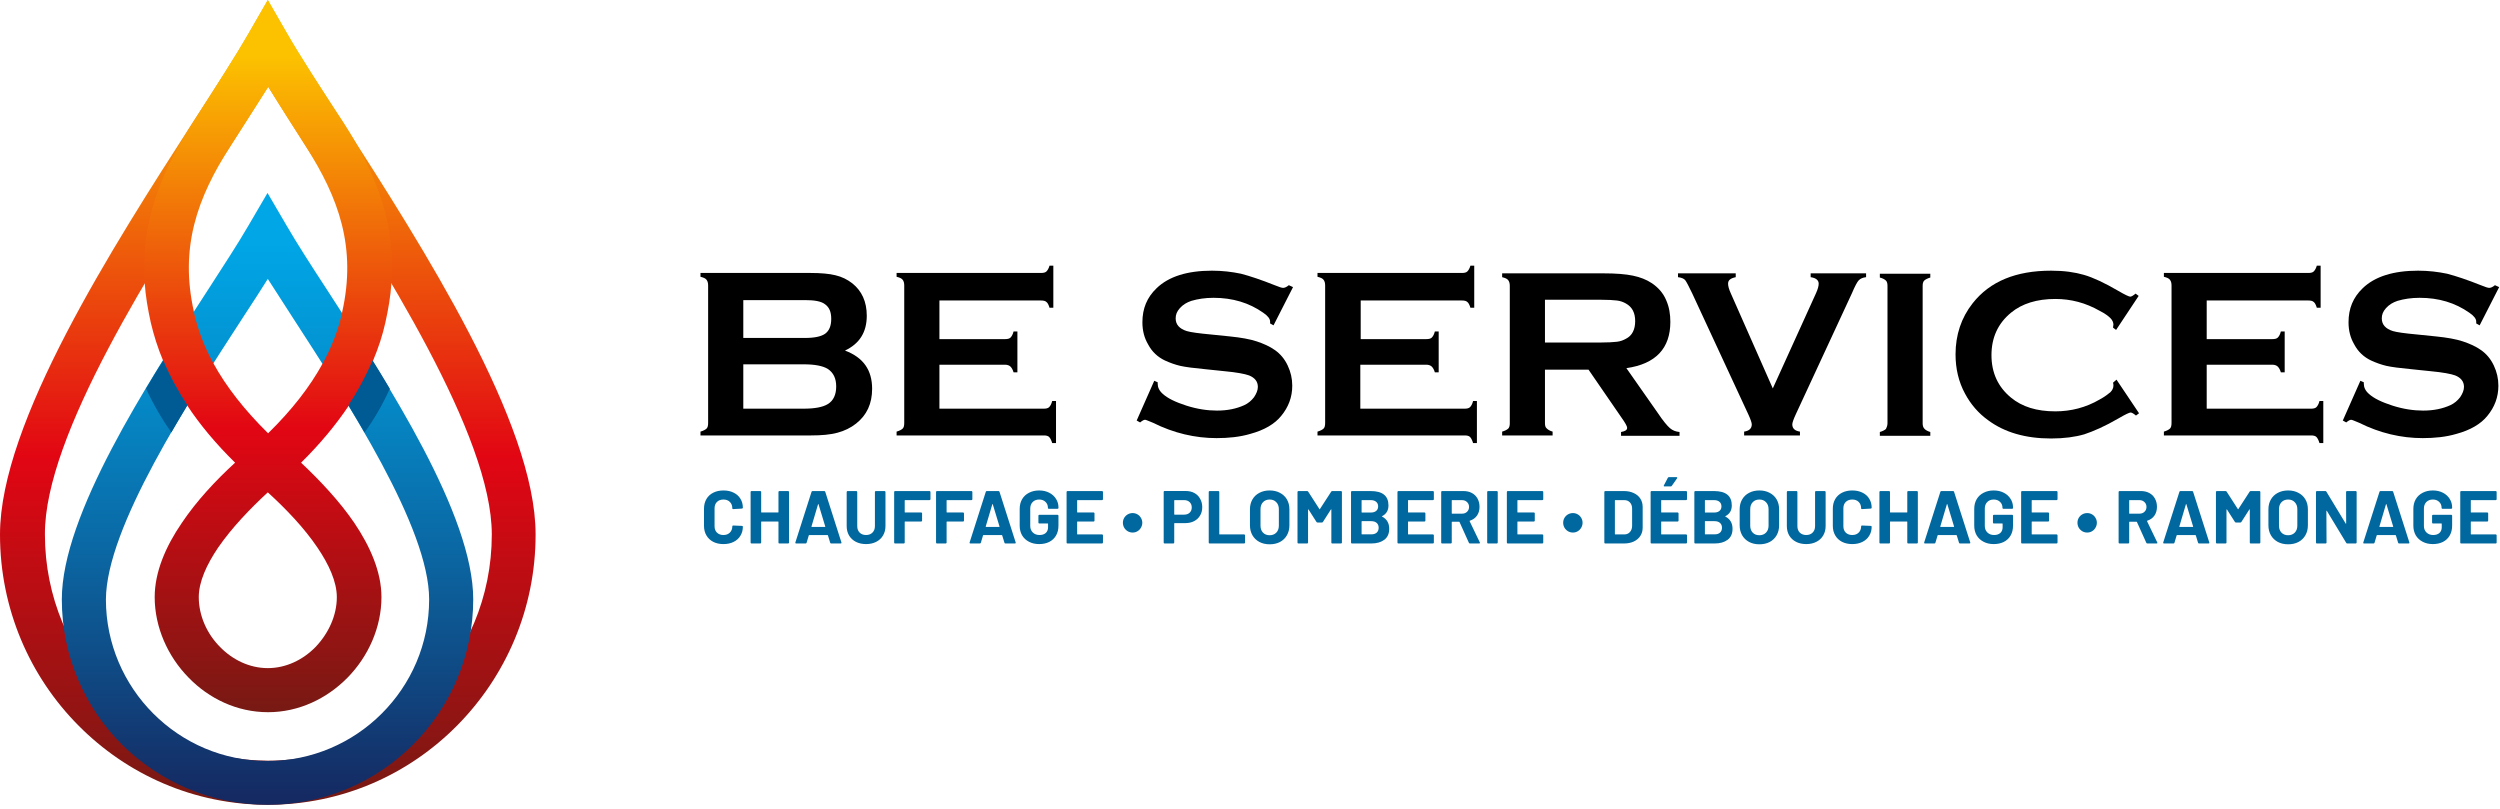 <?xml version="1.0" encoding="UTF-8"?> <svg xmlns="http://www.w3.org/2000/svg" width="207" height="67" viewBox="0 0 207 67" fill="none"><path d="M69.965 29.027C71.484 29.597 72.212 30.641 72.212 32.192C72.212 33.427 71.769 34.376 70.883 35.073C70.44 35.421 69.933 35.674 69.332 35.833C68.731 35.991 68.034 36.054 67.148 36.054H58V35.737C58.222 35.674 58.411 35.579 58.507 35.484C58.601 35.389 58.633 35.231 58.633 35.01V23.646C58.633 23.456 58.601 23.298 58.507 23.171C58.411 23.044 58.253 22.981 58 22.918V22.601H67.085C67.971 22.601 68.667 22.665 69.174 22.791C69.712 22.918 70.155 23.139 70.566 23.456C71.358 24.089 71.769 24.975 71.769 26.146C71.769 27.508 71.168 28.457 69.965 29.027ZM61.545 27.982H66.673C67.464 27.982 68.002 27.856 68.319 27.634C68.667 27.381 68.826 26.97 68.826 26.4C68.826 25.83 68.667 25.45 68.319 25.197C68.002 24.944 67.433 24.849 66.673 24.849H61.545V27.982ZM61.545 33.838H66.546C67.464 33.838 68.129 33.712 68.541 33.459C69.015 33.174 69.237 32.667 69.237 32.002C69.237 31.338 69.015 30.863 68.541 30.546C68.129 30.293 67.464 30.166 66.546 30.166H61.545V33.838Z" fill="black"></path><path d="M77.784 30.167V33.838H86.425C86.615 33.838 86.773 33.807 86.868 33.712C86.963 33.617 87.058 33.459 87.121 33.205H87.438V36.687H87.121C87.058 36.466 86.963 36.276 86.868 36.181C86.773 36.086 86.615 36.054 86.425 36.054H74.238V35.738C74.46 35.674 74.65 35.579 74.745 35.484C74.84 35.389 74.871 35.231 74.871 35.01V23.646C74.871 23.456 74.84 23.298 74.745 23.171C74.65 23.045 74.492 22.981 74.238 22.918V22.601H86.203C86.393 22.601 86.552 22.57 86.647 22.475C86.742 22.38 86.837 22.222 86.9 22H87.216V25.482H86.9C86.837 25.26 86.742 25.07 86.647 25.007C86.552 24.912 86.393 24.881 86.203 24.881H77.784V28.078H83.228C83.418 28.078 83.576 28.046 83.671 27.951C83.766 27.856 83.861 27.698 83.924 27.444H84.241V30.831H83.924C83.861 30.61 83.766 30.451 83.671 30.357C83.576 30.262 83.418 30.198 83.228 30.198H77.784V30.167Z" fill="black"></path><path d="M107.063 23.773L105.448 26.938L105.164 26.78C105.164 26.716 105.164 26.653 105.164 26.622C105.164 26.4 104.974 26.147 104.594 25.893C103.423 25.07 102.061 24.659 100.479 24.659C99.782 24.659 99.181 24.754 98.643 24.912C98.263 25.039 97.947 25.229 97.693 25.514C97.44 25.799 97.345 26.052 97.345 26.368C97.345 26.875 97.662 27.223 98.263 27.413C98.58 27.508 99.244 27.603 100.289 27.698L101.84 27.856C102.758 27.951 103.486 28.078 104.056 28.267C104.625 28.457 105.132 28.679 105.575 28.995C106.018 29.312 106.366 29.724 106.62 30.262C106.873 30.8 106.999 31.338 106.999 31.939C106.999 32.889 106.683 33.712 106.081 34.44C105.543 35.105 104.689 35.611 103.518 35.928C102.663 36.181 101.713 36.276 100.732 36.276C98.959 36.276 97.187 35.864 95.478 35.01C95.098 34.851 94.876 34.757 94.813 34.757C94.718 34.757 94.591 34.82 94.401 34.978L94.117 34.82L95.573 31.528L95.857 31.654C95.857 31.718 95.857 31.749 95.857 31.781C95.857 32.066 95.984 32.351 96.269 32.604C96.68 32.984 97.345 33.3 98.231 33.585C99.118 33.87 99.972 33.997 100.764 33.997C101.65 33.997 102.378 33.839 103.011 33.554C103.359 33.395 103.613 33.174 103.834 32.889C104.024 32.604 104.151 32.319 104.151 32.034C104.151 31.591 103.897 31.275 103.423 31.085C103.074 30.958 102.41 30.831 101.397 30.736L99.877 30.578C98.865 30.483 98.136 30.388 97.725 30.293C97.314 30.198 96.87 30.04 96.459 29.85C95.857 29.565 95.383 29.122 95.066 28.521C94.749 27.983 94.591 27.381 94.591 26.685C94.591 25.545 94.971 24.627 95.762 23.868C96.775 22.886 98.326 22.412 100.352 22.412C101.207 22.412 101.998 22.507 102.758 22.665C103.486 22.855 104.435 23.171 105.543 23.614C105.923 23.773 106.145 23.836 106.24 23.836C106.366 23.836 106.525 23.773 106.715 23.614L107.063 23.773Z" fill="black"></path><path d="M112.634 30.167V33.838H121.275C121.465 33.838 121.623 33.807 121.718 33.712C121.813 33.617 121.908 33.459 121.972 33.205H122.288V36.687H121.972C121.908 36.466 121.813 36.276 121.718 36.181C121.623 36.086 121.465 36.054 121.275 36.054H109.089V35.738C109.31 35.674 109.5 35.579 109.595 35.484C109.69 35.389 109.722 35.231 109.722 35.01V23.646C109.722 23.456 109.69 23.298 109.595 23.171C109.5 23.045 109.342 22.981 109.089 22.918V22.601H121.054C121.244 22.601 121.402 22.57 121.497 22.475C121.592 22.38 121.687 22.222 121.75 22H122.067V25.482H121.75C121.687 25.26 121.592 25.07 121.497 25.007C121.402 24.912 121.244 24.881 121.054 24.881H112.666V28.078H118.11C118.3 28.078 118.458 28.046 118.553 27.951C118.648 27.856 118.743 27.698 118.806 27.444H119.123V30.831H118.806C118.743 30.61 118.648 30.451 118.553 30.357C118.458 30.262 118.3 30.198 118.11 30.198H112.634V30.167Z" fill="black"></path><path d="M127.923 30.578V35.041C127.923 35.231 127.954 35.39 128.081 35.485C128.176 35.58 128.334 35.675 128.556 35.738V36.054H124.378V35.738C124.599 35.675 124.789 35.58 124.884 35.485C124.979 35.39 125.011 35.231 125.011 35.041V23.678C125.011 23.488 124.979 23.33 124.884 23.203C124.789 23.076 124.631 23.013 124.378 22.95V22.633H132.766C133.779 22.633 134.602 22.697 135.203 22.823C135.804 22.95 136.311 23.14 136.786 23.456C137.292 23.805 137.704 24.248 137.957 24.849C138.21 25.419 138.305 26.02 138.305 26.653C138.305 28.837 137.102 30.135 134.665 30.483L137.26 34.187C137.704 34.852 138.052 35.263 138.273 35.453C138.495 35.643 138.748 35.738 139.065 35.77V36.086H134.222V35.77C134.57 35.706 134.728 35.611 134.728 35.421C134.728 35.295 134.57 35.01 134.253 34.567L131.531 30.61H127.923V30.578ZM127.923 28.363H132.449C133.114 28.363 133.589 28.331 133.874 28.299C134.158 28.268 134.412 28.173 134.633 28.046C135.14 27.793 135.393 27.286 135.393 26.59C135.393 25.894 135.14 25.419 134.633 25.134C134.412 25.007 134.158 24.912 133.874 24.881C133.62 24.849 133.146 24.817 132.449 24.817H127.923V28.363Z" fill="black"></path><path d="M146.788 32.161L150.365 24.279C150.523 23.931 150.587 23.678 150.587 23.488C150.587 23.203 150.365 23.013 149.922 22.95V22.633H154.512V22.95C154.227 22.982 154.037 23.076 153.91 23.203C153.784 23.33 153.594 23.678 153.34 24.279L148.687 34.313C148.497 34.725 148.402 35.01 148.402 35.136C148.402 35.485 148.624 35.675 149.036 35.738V36.054H144.414V35.738C144.826 35.675 145.047 35.485 145.047 35.136C145.047 35.01 144.952 34.725 144.762 34.313L140.109 24.279C139.824 23.678 139.634 23.33 139.539 23.203C139.445 23.076 139.223 22.982 138.938 22.95V22.633H143.718V22.95C143.275 23.045 143.085 23.203 143.085 23.488C143.085 23.678 143.148 23.931 143.306 24.279L146.788 32.161Z" fill="black"></path><path d="M156.284 35.041V23.678C156.284 23.488 156.253 23.329 156.158 23.235C156.063 23.14 155.904 23.045 155.651 22.981V22.665H159.829V22.981C159.608 23.045 159.418 23.14 159.323 23.235C159.228 23.329 159.196 23.488 159.196 23.678V35.041C159.196 35.231 159.228 35.389 159.355 35.516C159.45 35.611 159.608 35.706 159.829 35.769V36.086H155.651V35.769C155.873 35.706 156.063 35.611 156.158 35.516C156.221 35.389 156.284 35.231 156.284 35.041Z" fill="black"></path><path d="M175.245 31.433L177.112 34.218L176.859 34.408C176.669 34.25 176.511 34.155 176.416 34.155C176.321 34.155 175.973 34.313 175.435 34.63C174.295 35.295 173.345 35.706 172.586 35.959C171.826 36.181 170.908 36.307 169.832 36.307C167.711 36.307 165.97 35.801 164.609 34.788C163.818 34.218 163.185 33.49 162.71 32.604C162.172 31.623 161.919 30.515 161.919 29.344C161.919 27.729 162.393 26.305 163.343 25.102C164.767 23.298 166.92 22.412 169.832 22.412C170.908 22.412 171.794 22.538 172.554 22.76C173.314 22.981 174.263 23.424 175.403 24.089C175.941 24.406 176.289 24.564 176.384 24.564C176.479 24.564 176.637 24.469 176.827 24.311L177.081 24.501L175.213 27.318L174.96 27.128C174.96 27.033 174.991 26.938 174.991 26.875C174.991 26.685 174.896 26.495 174.738 26.337C174.58 26.178 174.295 25.957 173.852 25.735C172.681 25.07 171.478 24.754 170.18 24.754C168.661 24.754 167.426 25.134 166.508 25.893C165.432 26.78 164.894 27.951 164.894 29.407C164.894 30.863 165.432 32.034 166.508 32.921C167.426 33.68 168.629 34.06 170.18 34.06C171.478 34.06 172.712 33.744 173.852 33.079C174.263 32.857 174.548 32.636 174.738 32.477C174.896 32.319 174.991 32.129 174.991 31.939C174.991 31.876 174.991 31.781 174.96 31.686L175.245 31.433Z" fill="black"></path><path d="M182.715 30.167V33.838H191.356C191.546 33.838 191.705 33.807 191.799 33.712C191.894 33.617 191.989 33.459 192.053 33.205H192.369V36.687H192.053C191.989 36.466 191.894 36.276 191.799 36.181C191.705 36.086 191.546 36.054 191.356 36.054H179.17V35.738C179.391 35.674 179.581 35.579 179.676 35.484C179.771 35.389 179.803 35.231 179.803 35.01V23.646C179.803 23.456 179.771 23.298 179.676 23.171C179.581 23.045 179.423 22.981 179.17 22.918V22.601H191.135C191.325 22.601 191.483 22.57 191.578 22.475C191.673 22.38 191.768 22.222 191.831 22H192.148V25.482H191.831C191.768 25.26 191.673 25.07 191.578 25.007C191.483 24.912 191.325 24.881 191.135 24.881H182.715V28.078H188.159C188.349 28.078 188.508 28.046 188.602 27.951C188.697 27.856 188.792 27.698 188.856 27.444H189.172V30.831H188.856C188.792 30.61 188.697 30.451 188.602 30.357C188.508 30.262 188.349 30.198 188.159 30.198H182.715V30.167Z" fill="black"></path><path d="M206.93 23.773L205.315 26.938L205.031 26.78C205.031 26.716 205.031 26.653 205.031 26.622C205.031 26.4 204.841 26.147 204.461 25.893C203.29 25.07 201.929 24.659 200.346 24.659C199.649 24.659 199.048 24.754 198.51 24.912C198.13 25.039 197.814 25.229 197.56 25.514C197.307 25.799 197.212 26.052 197.212 26.368C197.212 26.875 197.529 27.223 198.13 27.413C198.447 27.508 199.111 27.603 200.156 27.698L201.707 27.856C202.625 27.951 203.353 28.078 203.923 28.267C204.492 28.457 204.999 28.679 205.442 28.995C205.885 29.312 206.233 29.724 206.487 30.262C206.74 30.8 206.866 31.338 206.866 31.939C206.866 32.889 206.55 33.712 205.949 34.44C205.41 35.105 204.556 35.611 203.385 35.928C202.53 36.181 201.58 36.276 200.599 36.276C198.827 36.276 197.054 35.864 195.345 35.01C194.965 34.851 194.743 34.757 194.68 34.757C194.585 34.757 194.458 34.82 194.268 34.978L193.984 34.82L195.44 31.528L195.724 31.654C195.724 31.718 195.724 31.749 195.724 31.781C195.724 32.066 195.851 32.351 196.136 32.604C196.547 32.984 197.212 33.3 198.098 33.585C198.985 33.87 199.839 33.997 200.631 33.997C201.517 33.997 202.245 33.839 202.878 33.554C203.226 33.395 203.48 33.174 203.701 32.889C203.891 32.604 204.018 32.319 204.018 32.034C204.018 31.591 203.764 31.275 203.29 31.085C202.941 30.958 202.277 30.831 201.264 30.736L199.744 30.578C198.732 30.483 198.004 30.388 197.592 30.293C197.181 30.198 196.737 30.04 196.326 29.85C195.724 29.565 195.25 29.122 194.933 28.521C194.617 27.983 194.458 27.381 194.458 26.685C194.458 25.545 194.838 24.627 195.629 23.868C196.642 22.886 198.193 22.412 200.219 22.412C201.074 22.412 201.865 22.507 202.625 22.665C203.353 22.855 204.303 23.171 205.41 23.614C205.79 23.773 206.012 23.836 206.107 23.836C206.233 23.836 206.392 23.773 206.582 23.614L206.93 23.773Z" fill="black"></path><path d="M22.174 66.636C28.303 66.636 33.835 64.134 37.852 60.071C41.869 56.008 44.348 50.431 44.348 44.256C44.348 35.005 35.005 20.452 28.395 10.146C26.512 7.208 24.837 4.637 23.758 2.755L22.174 0L20.59 2.755C19.511 4.637 17.835 7.231 15.953 10.146C9.319 20.452 0 35.005 0 44.256C0 50.431 2.479 56.032 6.496 60.071C10.513 64.134 16.068 66.636 22.174 66.636ZM19.052 12.12C20.2 10.329 21.256 8.677 22.197 7.185C23.138 8.677 24.194 10.329 25.342 12.12C31.723 22.059 40.721 36.061 40.721 44.256C40.721 49.444 38.655 54.126 35.304 57.501C31.952 60.875 27.316 62.987 22.22 62.987C17.101 62.987 12.487 60.898 9.136 57.501C5.784 54.126 3.719 49.421 3.719 44.256C3.673 36.061 12.671 22.059 19.052 12.12Z" fill="url(#paint0_linear_477_2)"></path><path d="M22.174 66.636C26.88 66.636 31.126 64.731 34.202 61.655C37.278 58.579 39.183 54.31 39.183 49.627C39.183 42.649 32.159 31.814 27.178 24.148C25.801 22.036 24.584 20.154 23.735 18.685L22.151 15.976L20.567 18.685C19.718 20.154 18.501 22.013 17.124 24.148C12.143 31.814 5.119 42.649 5.119 49.627C5.119 54.333 7.024 58.579 10.1 61.655C13.222 64.731 17.468 66.636 22.174 66.636ZM20.223 26.122C20.934 25.043 21.6 24.01 22.174 23.092C22.771 24.033 23.436 25.043 24.125 26.122C28.854 33.421 35.533 43.705 35.533 49.627C35.533 53.323 34.041 56.651 31.608 59.084C29.198 61.495 25.846 63.009 22.151 63.009C18.455 63.009 15.127 61.517 12.694 59.084C10.284 56.674 8.769 53.323 8.769 49.627C8.814 43.682 15.494 33.398 20.223 26.122Z" fill="url(#paint1_linear_477_2)"></path><path d="M15.976 10.146C13.267 14.369 11.638 18.478 11.982 23.436C12.051 24.492 12.234 25.571 12.487 26.719C12.739 27.775 13.061 28.808 13.497 29.841C14.025 31.08 14.691 32.32 15.494 33.559C16.55 35.166 17.881 36.75 19.465 38.311C17.881 39.757 16.274 41.478 15.058 43.292C13.704 45.266 12.808 47.378 12.808 49.444C12.808 51.923 13.887 54.356 15.632 56.123C17.307 57.845 19.626 58.97 22.197 58.97C24.744 58.97 27.063 57.845 28.762 56.123C30.506 54.356 31.585 51.923 31.585 49.444C31.585 47.378 30.667 45.266 29.335 43.292C28.096 41.478 26.489 39.78 24.928 38.311C26.512 36.75 27.82 35.166 28.899 33.559C29.703 32.343 30.368 31.103 30.896 29.841C31.332 28.808 31.677 27.752 31.906 26.719C32.159 25.594 32.342 24.492 32.411 23.436C32.779 18.478 31.149 14.369 28.44 10.146C26.512 7.208 24.836 4.637 23.758 2.755L22.174 0L20.59 2.755C19.511 4.637 17.858 7.208 15.976 10.146ZM26.282 45.335C27.247 46.758 27.889 48.181 27.889 49.444C27.889 50.959 27.201 52.451 26.122 53.575C25.089 54.631 23.689 55.32 22.174 55.32C20.659 55.32 19.258 54.631 18.226 53.575C17.124 52.474 16.458 50.959 16.458 49.444C16.458 48.181 17.101 46.758 18.065 45.335C19.19 43.705 20.705 42.121 22.174 40.767C23.666 42.121 25.181 43.705 26.282 45.335ZM25.318 12.12C28.05 16.389 29.542 20.498 28.325 25.869C28.325 25.892 28.325 25.892 28.325 25.915C28.004 27.316 27.476 28.716 26.719 30.093C25.663 32.021 24.171 33.949 22.197 35.878C20.245 33.949 18.73 32.021 17.675 30.093C16.917 28.716 16.389 27.316 16.068 25.915C16.068 25.892 16.068 25.892 16.068 25.869C14.851 20.521 16.32 16.389 19.075 12.12C20.223 10.329 21.278 8.677 22.22 7.185C23.115 8.677 24.171 10.329 25.318 12.12Z" fill="url(#paint2_linear_477_2)"></path><path d="M12.097 32.182C12.671 33.444 13.383 34.661 14.186 35.809C14.622 35.051 15.058 34.317 15.517 33.559C14.737 32.365 14.071 31.149 13.52 29.841C13.038 30.598 12.556 31.378 12.097 32.182Z" fill="#005A93"></path><path d="M30.851 29.841C30.3 31.126 29.634 32.365 28.854 33.559C29.313 34.294 29.749 35.051 30.185 35.809C31.012 34.661 31.7 33.467 32.274 32.182C31.792 31.378 31.333 30.598 30.851 29.841Z" fill="#005A93"></path><path d="M59.903 45.05C59.581 45.05 59.298 44.988 59.054 44.864C58.81 44.736 58.622 44.558 58.49 44.33C58.358 44.103 58.291 43.841 58.291 43.543V42.111C58.291 41.813 58.358 41.551 58.49 41.323C58.622 41.096 58.81 40.92 59.054 40.796C59.298 40.672 59.581 40.61 59.903 40.61C60.222 40.61 60.501 40.67 60.74 40.79C60.984 40.906 61.172 41.073 61.305 41.292C61.441 41.507 61.509 41.757 61.509 42.043C61.509 42.08 61.484 42.102 61.435 42.111L60.709 42.154H60.697C60.656 42.154 60.635 42.132 60.635 42.086C60.635 41.867 60.567 41.691 60.43 41.559C60.298 41.427 60.123 41.361 59.903 41.361C59.68 41.361 59.5 41.427 59.364 41.559C59.232 41.691 59.166 41.867 59.166 42.086V43.58C59.166 43.795 59.232 43.969 59.364 44.101C59.5 44.233 59.68 44.299 59.903 44.299C60.123 44.299 60.298 44.233 60.43 44.101C60.567 43.969 60.635 43.795 60.635 43.58C60.635 43.535 60.66 43.512 60.709 43.512L61.435 43.543C61.456 43.543 61.472 43.549 61.484 43.562C61.501 43.574 61.509 43.589 61.509 43.605C61.509 43.89 61.441 44.142 61.305 44.361C61.172 44.581 60.984 44.75 60.74 44.87C60.501 44.99 60.222 45.05 59.903 45.05ZM64.457 40.734C64.457 40.714 64.463 40.697 64.475 40.685C64.492 40.668 64.51 40.66 64.531 40.66H65.257C65.277 40.66 65.294 40.668 65.306 40.685C65.323 40.697 65.331 40.714 65.331 40.734V44.926C65.331 44.946 65.323 44.965 65.306 44.981C65.294 44.994 65.277 45 65.257 45H64.531C64.51 45 64.492 44.994 64.475 44.981C64.463 44.965 64.457 44.946 64.457 44.926V43.214C64.457 43.194 64.446 43.183 64.426 43.183H63.056C63.035 43.183 63.025 43.194 63.025 43.214V44.926C63.025 44.946 63.016 44.965 63 44.981C62.987 44.994 62.971 45 62.95 45H62.225C62.204 45 62.185 44.994 62.169 44.981C62.157 44.965 62.15 44.946 62.15 44.926V40.734C62.15 40.714 62.157 40.697 62.169 40.685C62.185 40.668 62.204 40.66 62.225 40.66H62.95C62.971 40.66 62.987 40.668 63 40.685C63.016 40.697 63.025 40.714 63.025 40.734V42.402C63.025 42.423 63.035 42.433 63.056 42.433H64.426C64.446 42.433 64.457 42.423 64.457 42.402V40.734ZM68.821 45C68.779 45 68.752 44.979 68.74 44.938L68.554 44.33C68.546 44.314 68.535 44.306 68.523 44.306H66.998C66.985 44.306 66.975 44.314 66.967 44.33L66.787 44.938C66.775 44.979 66.748 45 66.706 45H65.919C65.894 45 65.876 44.994 65.863 44.981C65.851 44.965 65.849 44.942 65.857 44.913L67.196 40.722C67.209 40.681 67.236 40.66 67.277 40.66H68.25C68.291 40.66 68.318 40.681 68.331 40.722L69.67 44.913C69.674 44.922 69.676 44.932 69.676 44.944C69.676 44.981 69.653 45 69.608 45H68.821ZM67.19 43.593C67.186 43.617 67.194 43.63 67.215 43.63H68.306C68.331 43.63 68.339 43.617 68.331 43.593L67.773 41.751C67.769 41.735 67.763 41.728 67.754 41.733C67.746 41.733 67.74 41.739 67.736 41.751L67.19 43.593ZM71.711 45.05C71.393 45.05 71.112 44.988 70.868 44.864C70.628 44.74 70.44 44.566 70.304 44.343C70.171 44.115 70.105 43.855 70.105 43.562V40.734C70.105 40.714 70.112 40.697 70.124 40.685C70.141 40.668 70.159 40.66 70.18 40.66H70.905C70.926 40.66 70.942 40.668 70.955 40.685C70.971 40.697 70.98 40.714 70.98 40.734V43.568C70.98 43.787 71.046 43.965 71.178 44.101C71.314 44.233 71.492 44.299 71.711 44.299C71.93 44.299 72.106 44.233 72.238 44.101C72.375 43.965 72.443 43.787 72.443 43.568V40.734C72.443 40.714 72.449 40.697 72.461 40.685C72.478 40.668 72.496 40.66 72.517 40.66H73.243C73.263 40.66 73.28 40.668 73.292 40.685C73.309 40.697 73.317 40.714 73.317 40.734V43.562C73.317 43.855 73.249 44.115 73.112 44.343C72.98 44.566 72.792 44.74 72.548 44.864C72.308 44.988 72.029 45.05 71.711 45.05ZM77.043 41.336C77.043 41.356 77.034 41.375 77.018 41.392C77.005 41.404 76.989 41.41 76.968 41.41H74.941C74.92 41.41 74.91 41.42 74.91 41.441V42.402C74.91 42.423 74.92 42.433 74.941 42.433H76.274C76.294 42.433 76.311 42.441 76.323 42.458C76.34 42.47 76.348 42.487 76.348 42.508V43.109C76.348 43.13 76.34 43.148 76.323 43.165C76.311 43.177 76.294 43.183 76.274 43.183H74.941C74.92 43.183 74.91 43.194 74.91 43.214V44.926C74.91 44.946 74.902 44.965 74.885 44.981C74.873 44.994 74.856 45 74.835 45H74.11C74.089 45 74.071 44.994 74.054 44.981C74.042 44.965 74.036 44.946 74.036 44.926V40.734C74.036 40.714 74.042 40.697 74.054 40.685C74.071 40.668 74.089 40.66 74.11 40.66H76.968C76.989 40.66 77.005 40.668 77.018 40.685C77.034 40.697 77.043 40.714 77.043 40.734V41.336ZM80.512 41.336C80.512 41.356 80.504 41.375 80.487 41.392C80.475 41.404 80.458 41.41 80.438 41.41H78.41C78.389 41.41 78.379 41.42 78.379 41.441V42.402C78.379 42.423 78.389 42.433 78.41 42.433H79.743C79.764 42.433 79.78 42.441 79.793 42.458C79.809 42.47 79.818 42.487 79.818 42.508V43.109C79.818 43.13 79.809 43.148 79.793 43.165C79.78 43.177 79.764 43.183 79.743 43.183H78.41C78.389 43.183 78.379 43.194 78.379 43.214V44.926C78.379 44.946 78.371 44.965 78.354 44.981C78.342 44.994 78.325 45 78.305 45H77.579C77.559 45 77.54 44.994 77.524 44.981C77.511 44.965 77.505 44.946 77.505 44.926V40.734C77.505 40.714 77.511 40.697 77.524 40.685C77.54 40.668 77.559 40.66 77.579 40.66H80.438C80.458 40.66 80.475 40.668 80.487 40.685C80.504 40.697 80.512 40.714 80.512 40.734V41.336ZM83.249 45C83.208 45 83.181 44.979 83.168 44.938L82.982 44.33C82.974 44.314 82.964 44.306 82.951 44.306H81.426C81.414 44.306 81.403 44.314 81.395 44.33L81.215 44.938C81.203 44.979 81.176 45 81.135 45H80.347C80.323 45 80.304 44.994 80.291 44.981C80.279 44.965 80.277 44.942 80.285 44.913L81.624 40.722C81.637 40.681 81.664 40.66 81.705 40.66H82.678C82.72 40.66 82.747 40.681 82.759 40.722L84.098 44.913C84.103 44.922 84.105 44.932 84.105 44.944C84.105 44.981 84.082 45 84.036 45H83.249ZM81.618 43.593C81.614 43.617 81.623 43.63 81.643 43.63H82.734C82.759 43.63 82.767 43.617 82.759 43.593L82.201 41.751C82.197 41.735 82.191 41.728 82.183 41.733C82.174 41.733 82.168 41.739 82.164 41.751L81.618 43.593ZM86.041 45.05C85.723 45.05 85.442 44.986 85.198 44.857C84.954 44.729 84.764 44.551 84.628 44.324C84.496 44.093 84.43 43.826 84.43 43.524V42.136C84.43 41.834 84.496 41.567 84.628 41.336C84.764 41.104 84.954 40.927 85.198 40.803C85.442 40.675 85.723 40.61 86.041 40.61C86.356 40.61 86.633 40.672 86.872 40.796C87.116 40.92 87.304 41.09 87.436 41.305C87.573 41.516 87.641 41.751 87.641 42.012V42.055C87.641 42.076 87.633 42.094 87.616 42.111C87.604 42.123 87.587 42.129 87.567 42.129H86.841C86.821 42.129 86.802 42.123 86.785 42.111C86.773 42.094 86.767 42.076 86.767 42.055V42.036C86.767 41.846 86.701 41.687 86.569 41.559C86.436 41.427 86.261 41.361 86.041 41.361C85.818 41.361 85.638 41.431 85.502 41.571C85.37 41.708 85.304 41.888 85.304 42.111V43.549C85.304 43.772 85.376 43.954 85.521 44.095C85.665 44.231 85.849 44.299 86.073 44.299C86.287 44.299 86.459 44.244 86.587 44.132C86.715 44.016 86.779 43.857 86.779 43.655V43.376C86.779 43.355 86.769 43.345 86.748 43.345H86.054C86.033 43.345 86.015 43.338 85.998 43.326C85.986 43.309 85.98 43.291 85.98 43.27V42.7C85.98 42.679 85.986 42.663 85.998 42.65C86.015 42.634 86.033 42.625 86.054 42.625H87.567C87.587 42.625 87.604 42.634 87.616 42.65C87.633 42.663 87.641 42.679 87.641 42.7V43.518C87.641 43.832 87.575 44.105 87.443 44.337C87.31 44.568 87.122 44.746 86.879 44.87C86.639 44.99 86.36 45.05 86.041 45.05ZM91.326 41.336C91.326 41.356 91.317 41.375 91.301 41.392C91.289 41.404 91.272 41.41 91.251 41.41H89.218C89.197 41.41 89.187 41.42 89.187 41.441V42.402C89.187 42.423 89.197 42.433 89.218 42.433H90.551C90.571 42.433 90.588 42.441 90.6 42.458C90.617 42.47 90.625 42.487 90.625 42.508V43.109C90.625 43.13 90.617 43.148 90.6 43.165C90.588 43.177 90.571 43.183 90.551 43.183H89.218C89.197 43.183 89.187 43.194 89.187 43.214V44.219C89.187 44.239 89.197 44.25 89.218 44.25H91.251C91.272 44.25 91.289 44.258 91.301 44.275C91.317 44.287 91.326 44.303 91.326 44.324V44.926C91.326 44.946 91.317 44.965 91.301 44.981C91.289 44.994 91.272 45 91.251 45H88.387C88.366 45 88.348 44.994 88.331 44.981C88.319 44.965 88.313 44.946 88.313 44.926V40.734C88.313 40.714 88.319 40.697 88.331 40.685C88.348 40.668 88.366 40.66 88.387 40.66H91.251C91.272 40.66 91.289 40.668 91.301 40.685C91.317 40.697 91.326 40.714 91.326 40.734V41.336ZM93.782 44.095C93.637 44.095 93.503 44.06 93.379 43.989C93.255 43.915 93.156 43.816 93.082 43.692C93.011 43.564 92.976 43.427 92.976 43.283C92.976 43.138 93.011 43.004 93.082 42.88C93.156 42.756 93.255 42.658 93.379 42.588C93.503 42.518 93.637 42.483 93.782 42.483C93.927 42.483 94.059 42.518 94.179 42.588C94.303 42.658 94.4 42.756 94.47 42.88C94.545 43.004 94.582 43.138 94.582 43.283C94.582 43.427 94.545 43.564 94.47 43.692C94.4 43.816 94.303 43.915 94.179 43.989C94.059 44.06 93.927 44.095 93.782 44.095ZM98.175 40.654C98.448 40.654 98.688 40.71 98.894 40.821C99.101 40.933 99.26 41.092 99.372 41.299C99.488 41.501 99.546 41.735 99.546 41.999C99.546 42.26 99.486 42.489 99.366 42.687C99.25 42.886 99.085 43.041 98.87 43.152C98.659 43.26 98.415 43.314 98.138 43.314H97.258C97.237 43.314 97.227 43.324 97.227 43.345V44.926C97.227 44.946 97.218 44.965 97.202 44.981C97.189 44.994 97.173 45 97.152 45H96.427C96.406 45 96.388 44.994 96.371 44.981C96.359 44.965 96.353 44.946 96.353 44.926V40.728C96.353 40.708 96.359 40.691 96.371 40.679C96.388 40.662 96.406 40.654 96.427 40.654H98.175ZM98.045 42.613C98.235 42.613 98.388 42.559 98.504 42.452C98.62 42.34 98.677 42.196 98.677 42.018C98.677 41.836 98.62 41.689 98.504 41.578C98.388 41.466 98.235 41.41 98.045 41.41H97.258C97.237 41.41 97.227 41.42 97.227 41.441V42.582C97.227 42.603 97.237 42.613 97.258 42.613H98.045ZM100.157 45C100.137 45 100.118 44.994 100.101 44.981C100.089 44.965 100.083 44.946 100.083 44.926V40.734C100.083 40.714 100.089 40.697 100.101 40.685C100.118 40.668 100.137 40.66 100.157 40.66H100.883C100.903 40.66 100.92 40.668 100.932 40.685C100.949 40.697 100.957 40.714 100.957 40.734V44.219C100.957 44.239 100.967 44.25 100.988 44.25H103.015C103.036 44.25 103.053 44.258 103.065 44.275C103.082 44.287 103.09 44.303 103.09 44.324V44.926C103.09 44.946 103.082 44.965 103.065 44.981C103.053 44.994 103.036 45 103.015 45H100.157ZM105.126 45.068C104.804 45.068 104.519 45.002 104.271 44.87C104.027 44.737 103.837 44.554 103.7 44.318C103.564 44.078 103.496 43.803 103.496 43.493V42.167C103.496 41.861 103.564 41.59 103.7 41.354C103.837 41.119 104.027 40.937 104.271 40.809C104.519 40.676 104.804 40.61 105.126 40.61C105.453 40.61 105.738 40.676 105.982 40.809C106.23 40.937 106.422 41.119 106.558 41.354C106.695 41.59 106.763 41.861 106.763 42.167V43.493C106.763 43.803 106.695 44.078 106.558 44.318C106.422 44.558 106.23 44.744 105.982 44.876C105.738 45.004 105.453 45.068 105.126 45.068ZM105.126 44.318C105.354 44.318 105.538 44.246 105.678 44.101C105.819 43.956 105.889 43.764 105.889 43.524V42.16C105.889 41.921 105.819 41.728 105.678 41.584C105.542 41.435 105.358 41.361 105.126 41.361C104.899 41.361 104.715 41.435 104.574 41.584C104.438 41.728 104.37 41.921 104.37 42.16V43.524C104.37 43.764 104.438 43.956 104.574 44.101C104.715 44.246 104.899 44.318 105.126 44.318ZM110.223 40.71C110.244 40.676 110.273 40.66 110.31 40.66H111.035C111.056 40.66 111.073 40.668 111.085 40.685C111.102 40.697 111.11 40.714 111.11 40.734V44.926C111.11 44.946 111.102 44.965 111.085 44.981C111.073 44.994 111.056 45 111.035 45H110.31C110.289 45 110.271 44.994 110.254 44.981C110.242 44.965 110.236 44.946 110.236 44.926V42.191C110.236 42.175 110.232 42.167 110.223 42.167C110.215 42.167 110.207 42.173 110.198 42.185L109.541 43.214C109.521 43.248 109.492 43.264 109.454 43.264H109.089C109.051 43.264 109.023 43.248 109.002 43.214L108.345 42.185C108.336 42.173 108.328 42.169 108.32 42.173C108.312 42.173 108.307 42.181 108.307 42.198V44.926C108.307 44.946 108.299 44.965 108.283 44.981C108.27 44.994 108.254 45 108.233 45H107.508C107.487 45 107.468 44.994 107.452 44.981C107.439 44.965 107.433 44.946 107.433 44.926V40.734C107.433 40.714 107.439 40.697 107.452 40.685C107.468 40.668 107.487 40.66 107.508 40.66H108.233C108.27 40.66 108.299 40.676 108.32 40.71L109.25 42.154C109.262 42.179 109.275 42.179 109.287 42.154L110.223 40.71ZM114.438 42.737C114.414 42.749 114.414 42.762 114.438 42.774C114.831 42.977 115.027 43.314 115.027 43.785C115.027 44.186 114.891 44.489 114.618 44.696C114.345 44.899 113.988 45 113.546 45H111.94C111.919 45 111.9 44.994 111.884 44.981C111.872 44.965 111.865 44.946 111.865 44.926V40.734C111.865 40.714 111.872 40.697 111.884 40.685C111.9 40.668 111.919 40.66 111.94 40.66H113.496C114.476 40.66 114.965 41.057 114.965 41.85C114.965 42.264 114.79 42.559 114.438 42.737ZM112.771 41.41C112.75 41.41 112.74 41.42 112.74 41.441V42.408C112.74 42.429 112.75 42.439 112.771 42.439H113.496C113.69 42.439 113.841 42.394 113.949 42.303C114.056 42.212 114.11 42.088 114.11 41.931C114.11 41.77 114.056 41.644 113.949 41.553C113.841 41.458 113.69 41.41 113.496 41.41H112.771ZM113.546 44.244C113.736 44.244 113.884 44.196 113.992 44.101C114.099 44.002 114.153 43.867 114.153 43.698C114.153 43.529 114.099 43.396 113.992 43.301C113.884 43.202 113.734 43.152 113.539 43.152H112.771C112.75 43.152 112.74 43.163 112.74 43.183V44.213C112.74 44.233 112.75 44.244 112.771 44.244H113.546ZM118.723 41.336C118.723 41.356 118.715 41.375 118.698 41.392C118.686 41.404 118.669 41.41 118.649 41.41H116.615C116.595 41.41 116.584 41.42 116.584 41.441V42.402C116.584 42.423 116.595 42.433 116.615 42.433H117.948C117.969 42.433 117.985 42.441 117.998 42.458C118.014 42.47 118.023 42.487 118.023 42.508V43.109C118.023 43.13 118.014 43.148 117.998 43.165C117.985 43.177 117.969 43.183 117.948 43.183H116.615C116.595 43.183 116.584 43.194 116.584 43.214V44.219C116.584 44.239 116.595 44.25 116.615 44.25H118.649C118.669 44.25 118.686 44.258 118.698 44.275C118.715 44.287 118.723 44.303 118.723 44.324V44.926C118.723 44.946 118.715 44.965 118.698 44.981C118.686 44.994 118.669 45 118.649 45H115.784C115.764 45 115.745 44.994 115.729 44.981C115.716 44.965 115.71 44.946 115.71 44.926V40.734C115.71 40.714 115.716 40.697 115.729 40.685C115.745 40.668 115.764 40.66 115.784 40.66H118.649C118.669 40.66 118.686 40.668 118.698 40.685C118.715 40.697 118.723 40.714 118.723 40.734V41.336ZM121.712 45C121.67 45 121.641 44.981 121.625 44.944L120.85 43.227C120.841 43.21 120.829 43.202 120.813 43.202H120.236C120.215 43.202 120.205 43.212 120.205 43.233V44.926C120.205 44.946 120.197 44.965 120.18 44.981C120.168 44.994 120.151 45 120.131 45H119.405C119.384 45 119.366 44.994 119.349 44.981C119.337 44.965 119.331 44.946 119.331 44.926V40.734C119.331 40.714 119.337 40.697 119.349 40.685C119.366 40.668 119.384 40.66 119.405 40.66H121.178C121.443 40.66 121.674 40.714 121.873 40.821C122.075 40.929 122.23 41.082 122.338 41.28C122.449 41.478 122.505 41.708 122.505 41.968C122.505 42.249 122.435 42.491 122.294 42.694C122.154 42.892 121.957 43.032 121.705 43.115C121.685 43.123 121.678 43.138 121.687 43.159L122.53 44.913C122.538 44.93 122.542 44.942 122.542 44.95C122.542 44.983 122.52 45 122.474 45H121.712ZM120.236 41.41C120.215 41.41 120.205 41.42 120.205 41.441V42.501C120.205 42.522 120.215 42.532 120.236 42.532H121.048C121.222 42.532 121.362 42.481 121.47 42.377C121.581 42.274 121.637 42.14 121.637 41.974C121.637 41.809 121.581 41.675 121.47 41.571C121.362 41.464 121.222 41.41 121.048 41.41H120.236ZM123.214 45C123.193 45 123.174 44.994 123.158 44.981C123.145 44.965 123.139 44.946 123.139 44.926V40.734C123.139 40.714 123.145 40.697 123.158 40.685C123.174 40.668 123.193 40.66 123.214 40.66H123.939C123.96 40.66 123.976 40.668 123.989 40.685C124.005 40.697 124.013 40.714 124.013 40.734V44.926C124.013 44.946 124.005 44.965 123.989 44.981C123.976 44.994 123.96 45 123.939 45H123.214ZM127.781 41.336C127.781 41.356 127.773 41.375 127.756 41.392C127.744 41.404 127.727 41.41 127.707 41.41H125.673C125.652 41.41 125.642 41.42 125.642 41.441V42.402C125.642 42.423 125.652 42.433 125.673 42.433H127.006C127.027 42.433 127.043 42.441 127.056 42.458C127.072 42.47 127.08 42.487 127.08 42.508V43.109C127.08 43.13 127.072 43.148 127.056 43.165C127.043 43.177 127.027 43.183 127.006 43.183H125.673C125.652 43.183 125.642 43.194 125.642 43.214V44.219C125.642 44.239 125.652 44.25 125.673 44.25H127.707C127.727 44.25 127.744 44.258 127.756 44.275C127.773 44.287 127.781 44.303 127.781 44.324V44.926C127.781 44.946 127.773 44.965 127.756 44.981C127.744 44.994 127.727 45 127.707 45H124.842C124.822 45 124.803 44.994 124.786 44.981C124.774 44.965 124.768 44.946 124.768 44.926V40.734C124.768 40.714 124.774 40.697 124.786 40.685C124.803 40.668 124.822 40.66 124.842 40.66H127.707C127.727 40.66 127.744 40.668 127.756 40.685C127.773 40.697 127.781 40.714 127.781 40.734V41.336ZM130.237 44.095C130.093 44.095 129.958 44.06 129.834 43.989C129.71 43.915 129.611 43.816 129.537 43.692C129.466 43.564 129.431 43.427 129.431 43.283C129.431 43.138 129.466 43.004 129.537 42.88C129.611 42.756 129.71 42.658 129.834 42.588C129.958 42.518 130.093 42.483 130.237 42.483C130.382 42.483 130.514 42.518 130.634 42.588C130.758 42.658 130.855 42.756 130.926 42.88C131 43.004 131.037 43.138 131.037 43.283C131.037 43.427 131 43.564 130.926 43.692C130.855 43.816 130.758 43.915 130.634 43.989C130.514 44.06 130.382 44.095 130.237 44.095ZM132.913 45C132.892 45 132.874 44.994 132.857 44.981C132.845 44.965 132.839 44.946 132.839 44.926V40.734C132.839 40.714 132.845 40.697 132.857 40.685C132.874 40.668 132.892 40.66 132.913 40.66H134.463C134.773 40.66 135.044 40.716 135.275 40.827C135.511 40.935 135.693 41.088 135.821 41.286C135.949 41.485 136.013 41.714 136.013 41.974V43.686C136.013 43.946 135.949 44.175 135.821 44.374C135.693 44.572 135.511 44.727 135.275 44.839C135.044 44.946 134.773 45 134.463 45H132.913ZM133.713 44.219C133.713 44.239 133.723 44.25 133.744 44.25H134.494C134.684 44.25 134.837 44.186 134.953 44.058C135.073 43.929 135.135 43.758 135.139 43.543V42.117C135.139 41.902 135.079 41.73 134.959 41.602C134.843 41.474 134.686 41.41 134.488 41.41H133.744C133.723 41.41 133.713 41.42 133.713 41.441V44.219ZM139.685 41.336C139.685 41.356 139.676 41.375 139.66 41.392C139.647 41.404 139.631 41.41 139.61 41.41H137.577C137.556 41.41 137.546 41.42 137.546 41.441V42.402C137.546 42.423 137.556 42.433 137.577 42.433H138.91C138.93 42.433 138.947 42.441 138.959 42.458C138.976 42.47 138.984 42.487 138.984 42.508V43.109C138.984 43.13 138.976 43.148 138.959 43.165C138.947 43.177 138.93 43.183 138.91 43.183H137.577C137.556 43.183 137.546 43.194 137.546 43.214V44.219C137.546 44.239 137.556 44.25 137.577 44.25H139.61C139.631 44.25 139.647 44.258 139.66 44.275C139.676 44.287 139.685 44.303 139.685 44.324V44.926C139.685 44.946 139.676 44.965 139.66 44.981C139.647 44.994 139.631 45 139.61 45H136.746C136.725 45 136.706 44.994 136.69 44.981C136.678 44.965 136.671 44.946 136.671 44.926V40.734C136.671 40.714 136.678 40.697 136.69 40.685C136.706 40.668 136.725 40.66 136.746 40.66H139.61C139.631 40.66 139.647 40.668 139.66 40.685C139.676 40.697 139.685 40.714 139.685 40.734V41.336ZM137.818 40.276C137.789 40.276 137.771 40.267 137.763 40.251C137.754 40.234 137.756 40.214 137.769 40.189L138.097 39.563C138.114 39.525 138.145 39.507 138.19 39.507H138.817C138.845 39.507 138.864 39.517 138.872 39.538C138.885 39.554 138.883 39.575 138.866 39.6L138.426 40.226C138.405 40.259 138.376 40.276 138.339 40.276H137.818ZM142.865 42.737C142.84 42.749 142.84 42.762 142.865 42.774C143.258 42.977 143.454 43.314 143.454 43.785C143.454 44.186 143.318 44.489 143.045 44.696C142.772 44.899 142.415 45 141.972 45H140.366C140.346 45 140.327 44.994 140.311 44.981C140.298 44.965 140.292 44.946 140.292 44.926V40.734C140.292 40.714 140.298 40.697 140.311 40.685C140.327 40.668 140.346 40.66 140.366 40.66H141.923C142.902 40.66 143.392 41.057 143.392 41.85C143.392 42.264 143.216 42.559 142.865 42.737ZM141.197 41.41C141.177 41.41 141.166 41.42 141.166 41.441V42.408C141.166 42.429 141.177 42.439 141.197 42.439H141.923C142.117 42.439 142.268 42.394 142.375 42.303C142.483 42.212 142.536 42.088 142.536 41.931C142.536 41.77 142.483 41.644 142.375 41.553C142.268 41.458 142.117 41.41 141.923 41.41H141.197ZM141.972 44.244C142.162 44.244 142.311 44.196 142.419 44.101C142.526 44.002 142.58 43.867 142.58 43.698C142.58 43.529 142.526 43.396 142.419 43.301C142.311 43.202 142.16 43.152 141.966 43.152H141.197C141.177 43.152 141.166 43.163 141.166 43.183V44.213C141.166 44.233 141.177 44.244 141.197 44.244H141.972ZM145.675 45.068C145.352 45.068 145.067 45.002 144.819 44.87C144.575 44.737 144.385 44.554 144.249 44.318C144.112 44.078 144.044 43.803 144.044 43.493V42.167C144.044 41.861 144.112 41.59 144.249 41.354C144.385 41.119 144.575 40.937 144.819 40.809C145.067 40.676 145.352 40.61 145.675 40.61C146.001 40.61 146.286 40.676 146.53 40.809C146.778 40.937 146.97 41.119 147.107 41.354C147.243 41.59 147.311 41.861 147.311 42.167V43.493C147.311 43.803 147.243 44.078 147.107 44.318C146.97 44.558 146.778 44.744 146.53 44.876C146.286 45.004 146.001 45.068 145.675 45.068ZM145.675 44.318C145.902 44.318 146.086 44.246 146.226 44.101C146.367 43.956 146.437 43.764 146.437 43.524V42.16C146.437 41.921 146.367 41.728 146.226 41.584C146.09 41.435 145.906 41.361 145.675 41.361C145.447 41.361 145.263 41.435 145.123 41.584C144.986 41.728 144.918 41.921 144.918 42.16V43.524C144.918 43.764 144.986 43.956 145.123 44.101C145.263 44.246 145.447 44.318 145.675 44.318ZM149.556 45.05C149.238 45.05 148.957 44.988 148.713 44.864C148.473 44.74 148.285 44.566 148.149 44.343C148.017 44.115 147.951 43.855 147.951 43.562V40.734C147.951 40.714 147.957 40.697 147.969 40.685C147.986 40.668 148.004 40.66 148.025 40.66H148.75C148.771 40.66 148.788 40.668 148.8 40.685C148.816 40.697 148.825 40.714 148.825 40.734V43.568C148.825 43.787 148.891 43.965 149.023 44.101C149.16 44.233 149.337 44.299 149.556 44.299C149.775 44.299 149.951 44.233 150.083 44.101C150.22 43.965 150.288 43.787 150.288 43.568V40.734C150.288 40.714 150.294 40.697 150.307 40.685C150.323 40.668 150.342 40.66 150.362 40.66H151.088C151.108 40.66 151.125 40.668 151.137 40.685C151.154 40.697 151.162 40.714 151.162 40.734V43.562C151.162 43.855 151.094 44.115 150.958 44.343C150.825 44.566 150.637 44.74 150.393 44.864C150.154 44.988 149.875 45.05 149.556 45.05ZM153.37 45.05C153.047 45.05 152.764 44.988 152.52 44.864C152.276 44.736 152.088 44.558 151.956 44.33C151.824 44.103 151.758 43.841 151.758 43.543V42.111C151.758 41.813 151.824 41.551 151.956 41.323C152.088 41.096 152.276 40.92 152.52 40.796C152.764 40.672 153.047 40.61 153.37 40.61C153.688 40.61 153.967 40.67 154.207 40.79C154.45 40.906 154.639 41.073 154.771 41.292C154.907 41.507 154.975 41.757 154.975 42.043C154.975 42.08 154.951 42.102 154.901 42.111L154.176 42.154H154.163C154.122 42.154 154.101 42.132 154.101 42.086C154.101 41.867 154.033 41.691 153.897 41.559C153.764 41.427 153.589 41.361 153.37 41.361C153.146 41.361 152.967 41.427 152.83 41.559C152.698 41.691 152.632 41.867 152.632 42.086V43.58C152.632 43.795 152.698 43.969 152.83 44.101C152.967 44.233 153.146 44.299 153.37 44.299C153.589 44.299 153.764 44.233 153.897 44.101C154.033 43.969 154.101 43.795 154.101 43.58C154.101 43.535 154.126 43.512 154.176 43.512L154.901 43.543C154.922 43.543 154.938 43.549 154.951 43.562C154.967 43.574 154.975 43.589 154.975 43.605C154.975 43.89 154.907 44.142 154.771 44.361C154.639 44.581 154.45 44.75 154.207 44.87C153.967 44.99 153.688 45.05 153.37 45.05ZM157.923 40.734C157.923 40.714 157.929 40.697 157.941 40.685C157.958 40.668 157.977 40.66 157.997 40.66H158.723C158.743 40.66 158.76 40.668 158.772 40.685C158.789 40.697 158.797 40.714 158.797 40.734V44.926C158.797 44.946 158.789 44.965 158.772 44.981C158.76 44.994 158.743 45 158.723 45H157.997C157.977 45 157.958 44.994 157.941 44.981C157.929 44.965 157.923 44.946 157.923 44.926V43.214C157.923 43.194 157.913 43.183 157.892 43.183H156.522C156.501 43.183 156.491 43.194 156.491 43.214V44.926C156.491 44.946 156.482 44.965 156.466 44.981C156.453 44.994 156.437 45 156.416 45H155.691C155.67 45 155.652 44.994 155.635 44.981C155.623 44.965 155.616 44.946 155.616 44.926V40.734C155.616 40.714 155.623 40.697 155.635 40.685C155.652 40.668 155.67 40.66 155.691 40.66H156.416C156.437 40.66 156.453 40.668 156.466 40.685C156.482 40.697 156.491 40.714 156.491 40.734V42.402C156.491 42.423 156.501 42.433 156.522 42.433H157.892C157.913 42.433 157.923 42.423 157.923 42.402V40.734ZM162.287 45C162.245 45 162.219 44.979 162.206 44.938L162.02 44.33C162.012 44.314 162.002 44.306 161.989 44.306H160.464C160.452 44.306 160.441 44.314 160.433 44.33L160.253 44.938C160.241 44.979 160.214 45 160.173 45H159.385C159.36 45 159.342 44.994 159.329 44.981C159.317 44.965 159.315 44.942 159.323 44.913L160.662 40.722C160.675 40.681 160.702 40.66 160.743 40.66H161.716C161.758 40.66 161.785 40.681 161.797 40.722L163.136 44.913C163.14 44.922 163.142 44.932 163.142 44.944C163.142 44.981 163.12 45 163.074 45H162.287ZM160.656 43.593C160.652 43.617 160.66 43.63 160.681 43.63H161.772C161.797 43.63 161.805 43.617 161.797 43.593L161.239 41.751C161.235 41.735 161.229 41.728 161.22 41.733C161.212 41.733 161.206 41.739 161.202 41.751L160.656 43.593ZM165.079 45.05C164.761 45.05 164.48 44.986 164.236 44.857C163.992 44.729 163.802 44.551 163.666 44.324C163.534 44.093 163.467 43.826 163.467 43.524V42.136C163.467 41.834 163.534 41.567 163.666 41.336C163.802 41.104 163.992 40.927 164.236 40.803C164.48 40.675 164.761 40.61 165.079 40.61C165.394 40.61 165.67 40.672 165.91 40.796C166.154 40.92 166.342 41.09 166.474 41.305C166.611 41.516 166.679 41.751 166.679 42.012V42.055C166.679 42.076 166.671 42.094 166.654 42.111C166.642 42.123 166.625 42.129 166.605 42.129H165.879C165.859 42.129 165.84 42.123 165.823 42.111C165.811 42.094 165.805 42.076 165.805 42.055V42.036C165.805 41.846 165.739 41.687 165.606 41.559C165.474 41.427 165.298 41.361 165.079 41.361C164.856 41.361 164.676 41.431 164.54 41.571C164.408 41.708 164.342 41.888 164.342 42.111V43.549C164.342 43.772 164.414 43.954 164.559 44.095C164.703 44.231 164.887 44.299 165.11 44.299C165.325 44.299 165.497 44.244 165.625 44.132C165.753 44.016 165.817 43.857 165.817 43.655V43.376C165.817 43.355 165.807 43.345 165.786 43.345H165.092C165.071 43.345 165.053 43.338 165.036 43.326C165.024 43.309 165.017 43.291 165.017 43.27V42.7C165.017 42.679 165.024 42.663 165.036 42.65C165.053 42.634 165.071 42.625 165.092 42.625H166.605C166.625 42.625 166.642 42.634 166.654 42.65C166.671 42.663 166.679 42.679 166.679 42.7V43.518C166.679 43.832 166.613 44.105 166.481 44.337C166.348 44.568 166.16 44.746 165.916 44.87C165.677 44.99 165.398 45.05 165.079 45.05ZM170.364 41.336C170.364 41.356 170.355 41.375 170.339 41.392C170.326 41.404 170.31 41.41 170.289 41.41H168.256C168.235 41.41 168.225 41.42 168.225 41.441V42.402C168.225 42.423 168.235 42.433 168.256 42.433H169.589C169.609 42.433 169.626 42.441 169.638 42.458C169.655 42.47 169.663 42.487 169.663 42.508V43.109C169.663 43.13 169.655 43.148 169.638 43.165C169.626 43.177 169.609 43.183 169.589 43.183H168.256C168.235 43.183 168.225 43.194 168.225 43.214V44.219C168.225 44.239 168.235 44.25 168.256 44.25H170.289C170.31 44.25 170.326 44.258 170.339 44.275C170.355 44.287 170.364 44.303 170.364 44.324V44.926C170.364 44.946 170.355 44.965 170.339 44.981C170.326 44.994 170.31 45 170.289 45H167.425C167.404 45 167.386 44.994 167.369 44.981C167.357 44.965 167.35 44.946 167.35 44.926V40.734C167.35 40.714 167.357 40.697 167.369 40.685C167.386 40.668 167.404 40.66 167.425 40.66H170.289C170.31 40.66 170.326 40.668 170.339 40.685C170.355 40.697 170.364 40.714 170.364 40.734V41.336ZM172.82 44.095C172.675 44.095 172.541 44.06 172.417 43.989C172.293 43.915 172.194 43.816 172.119 43.692C172.049 43.564 172.014 43.427 172.014 43.283C172.014 43.138 172.049 43.004 172.119 42.88C172.194 42.756 172.293 42.658 172.417 42.588C172.541 42.518 172.675 42.483 172.82 42.483C172.965 42.483 173.097 42.518 173.217 42.588C173.341 42.658 173.438 42.756 173.508 42.88C173.583 43.004 173.62 43.138 173.62 43.283C173.62 43.427 173.583 43.564 173.508 43.692C173.438 43.816 173.341 43.915 173.217 43.989C173.097 44.06 172.965 44.095 172.82 44.095ZM177.802 45C177.761 45 177.732 44.981 177.715 44.944L176.94 43.227C176.932 43.21 176.92 43.202 176.903 43.202H176.327C176.306 43.202 176.296 43.212 176.296 43.233V44.926C176.296 44.946 176.287 44.965 176.271 44.981C176.258 44.994 176.242 45 176.221 45H175.496C175.475 45 175.456 44.994 175.44 44.981C175.428 44.965 175.421 44.946 175.421 44.926V40.734C175.421 40.714 175.428 40.697 175.44 40.685C175.456 40.668 175.475 40.66 175.496 40.66H177.269C177.533 40.66 177.765 40.714 177.963 40.821C178.166 40.929 178.321 41.082 178.428 41.28C178.54 41.478 178.596 41.708 178.596 41.968C178.596 42.249 178.525 42.491 178.385 42.694C178.244 42.892 178.048 43.032 177.796 43.115C177.775 43.123 177.769 43.138 177.777 43.159L178.621 44.913C178.629 44.93 178.633 44.942 178.633 44.95C178.633 44.983 178.61 45 178.565 45H177.802ZM176.327 41.41C176.306 41.41 176.296 41.42 176.296 41.441V42.501C176.296 42.522 176.306 42.532 176.327 42.532H177.139C177.312 42.532 177.453 42.481 177.56 42.377C177.672 42.274 177.728 42.14 177.728 41.974C177.728 41.809 177.672 41.675 177.56 41.571C177.453 41.464 177.312 41.41 177.139 41.41H176.327ZM182.08 45C182.038 45 182.011 44.979 181.999 44.938L181.813 44.33C181.805 44.314 181.794 44.306 181.782 44.306H180.257C180.244 44.306 180.234 44.314 180.226 44.33L180.046 44.938C180.034 44.979 180.007 45 179.965 45H179.178C179.153 45 179.135 44.994 179.122 44.981C179.11 44.965 179.108 44.942 179.116 44.913L180.455 40.722C180.468 40.681 180.494 40.66 180.536 40.66H181.509C181.551 40.66 181.577 40.681 181.59 40.722L182.929 44.913C182.933 44.922 182.935 44.932 182.935 44.944C182.935 44.981 182.912 45 182.867 45H182.08ZM180.449 43.593C180.445 43.617 180.453 43.63 180.474 43.63H181.565C181.59 43.63 181.598 43.617 181.59 43.593L181.032 41.751C181.028 41.735 181.021 41.728 181.013 41.733C181.005 41.733 180.999 41.739 180.995 41.751L180.449 43.593ZM186.27 40.71C186.291 40.676 186.32 40.66 186.357 40.66H187.082C187.103 40.66 187.12 40.668 187.132 40.685C187.148 40.697 187.157 40.714 187.157 40.734V44.926C187.157 44.946 187.148 44.965 187.132 44.981C187.12 44.994 187.103 45 187.082 45H186.357C186.336 45 186.318 44.994 186.301 44.981C186.289 44.965 186.283 44.946 186.283 44.926V42.191C186.283 42.175 186.278 42.167 186.27 42.167C186.262 42.167 186.254 42.173 186.245 42.185L185.588 43.214C185.567 43.248 185.539 43.264 185.501 43.264H185.136C185.098 43.264 185.069 43.248 185.049 43.214L184.392 42.185C184.383 42.173 184.375 42.169 184.367 42.173C184.358 42.173 184.354 42.181 184.354 42.198V44.926C184.354 44.946 184.346 44.965 184.33 44.981C184.317 44.994 184.301 45 184.28 45H183.555C183.534 45 183.515 44.994 183.499 44.981C183.486 44.965 183.48 44.946 183.48 44.926V40.734C183.48 40.714 183.486 40.697 183.499 40.685C183.515 40.668 183.534 40.66 183.555 40.66H184.28C184.317 40.66 184.346 40.676 184.367 40.71L185.297 42.154C185.309 42.179 185.322 42.179 185.334 42.154L186.27 40.71ZM189.456 45.068C189.134 45.068 188.848 45.002 188.6 44.87C188.357 44.737 188.166 44.554 188.03 44.318C187.894 44.078 187.825 43.803 187.825 43.493V42.167C187.825 41.861 187.894 41.59 188.03 41.354C188.166 41.119 188.357 40.937 188.6 40.809C188.848 40.676 189.134 40.61 189.456 40.61C189.783 40.61 190.068 40.676 190.312 40.809C190.56 40.937 190.752 41.119 190.888 41.354C191.025 41.59 191.093 41.861 191.093 42.167V43.493C191.093 43.803 191.025 44.078 190.888 44.318C190.752 44.558 190.56 44.744 190.312 44.876C190.068 45.004 189.783 45.068 189.456 45.068ZM189.456 44.318C189.683 44.318 189.867 44.246 190.008 44.101C190.148 43.956 190.219 43.764 190.219 43.524V42.16C190.219 41.921 190.148 41.728 190.008 41.584C189.871 41.435 189.687 41.361 189.456 41.361C189.229 41.361 189.045 41.435 188.904 41.584C188.768 41.728 188.7 41.921 188.7 42.16V43.524C188.7 43.764 188.768 43.956 188.904 44.101C189.045 44.246 189.229 44.318 189.456 44.318ZM194.255 40.734C194.255 40.714 194.262 40.697 194.274 40.685C194.29 40.668 194.309 40.66 194.33 40.66H195.055C195.076 40.66 195.092 40.668 195.105 40.685C195.121 40.697 195.13 40.714 195.13 40.734V44.926C195.13 44.946 195.121 44.965 195.105 44.981C195.092 44.994 195.076 45 195.055 45H194.355C194.313 45 194.284 44.983 194.268 44.95L192.662 42.297C192.654 42.284 192.645 42.28 192.637 42.284C192.629 42.284 192.625 42.293 192.625 42.309L192.637 44.926C192.637 44.946 192.629 44.965 192.612 44.981C192.6 44.994 192.583 45 192.563 45H191.837C191.817 45 191.798 44.994 191.782 44.981C191.769 44.965 191.763 44.946 191.763 44.926V40.734C191.763 40.714 191.769 40.697 191.782 40.685C191.798 40.668 191.817 40.66 191.837 40.66H192.538C192.579 40.66 192.608 40.676 192.625 40.71L194.224 43.351C194.233 43.363 194.241 43.369 194.249 43.369C194.257 43.365 194.262 43.355 194.262 43.338L194.255 40.734ZM198.645 45C198.604 45 198.577 44.979 198.565 44.938L198.379 44.33C198.37 44.314 198.36 44.306 198.348 44.306H196.822C196.81 44.306 196.8 44.314 196.791 44.33L196.612 44.938C196.599 44.979 196.572 45 196.531 45H195.744C195.719 45 195.7 44.994 195.688 44.981C195.675 44.965 195.673 44.942 195.682 44.913L197.021 40.722C197.033 40.681 197.06 40.66 197.101 40.66H198.075C198.116 40.66 198.143 40.681 198.155 40.722L199.495 44.913C199.499 44.922 199.501 44.932 199.501 44.944C199.501 44.981 199.478 45 199.433 45H198.645ZM197.015 43.593C197.01 43.617 197.019 43.63 197.039 43.63H198.131C198.155 43.63 198.164 43.617 198.155 43.593L197.597 41.751C197.593 41.735 197.587 41.728 197.579 41.733C197.571 41.733 197.564 41.739 197.56 41.751L197.015 43.593ZM201.438 45.05C201.12 45.05 200.838 44.986 200.595 44.857C200.351 44.729 200.161 44.551 200.024 44.324C199.892 44.093 199.826 43.826 199.826 43.524V42.136C199.826 41.834 199.892 41.567 200.024 41.336C200.161 41.104 200.351 40.927 200.595 40.803C200.838 40.675 201.12 40.61 201.438 40.61C201.752 40.61 202.029 40.672 202.269 40.796C202.512 40.92 202.701 41.09 202.833 41.305C202.969 41.516 203.037 41.751 203.037 42.012V42.055C203.037 42.076 203.029 42.094 203.013 42.111C203 42.123 202.984 42.129 202.963 42.129H202.238C202.217 42.129 202.198 42.123 202.182 42.111C202.169 42.094 202.163 42.076 202.163 42.055V42.036C202.163 41.846 202.097 41.687 201.965 41.559C201.833 41.427 201.657 41.361 201.438 41.361C201.215 41.361 201.035 41.431 200.898 41.571C200.766 41.708 200.7 41.888 200.7 42.111V43.549C200.7 43.772 200.772 43.954 200.917 44.095C201.062 44.231 201.246 44.299 201.469 44.299C201.684 44.299 201.855 44.244 201.983 44.132C202.112 44.016 202.176 43.857 202.176 43.655V43.376C202.176 43.355 202.165 43.345 202.145 43.345H201.45C201.43 43.345 201.411 43.338 201.394 43.326C201.382 43.309 201.376 43.291 201.376 43.27V42.7C201.376 42.679 201.382 42.663 201.394 42.65C201.411 42.634 201.43 42.625 201.45 42.625H202.963C202.984 42.625 203 42.634 203.013 42.65C203.029 42.663 203.037 42.679 203.037 42.7V43.518C203.037 43.832 202.971 44.105 202.839 44.337C202.707 44.568 202.519 44.746 202.275 44.87C202.035 44.99 201.756 45.05 201.438 45.05ZM206.722 41.336C206.722 41.356 206.714 41.375 206.697 41.392C206.685 41.404 206.668 41.41 206.648 41.41H204.614C204.593 41.41 204.583 41.42 204.583 41.441V42.402C204.583 42.423 204.593 42.433 204.614 42.433H205.947C205.968 42.433 205.984 42.441 205.997 42.458C206.013 42.47 206.021 42.487 206.021 42.508V43.109C206.021 43.13 206.013 43.148 205.997 43.165C205.984 43.177 205.968 43.183 205.947 43.183H204.614C204.593 43.183 204.583 43.194 204.583 43.214V44.219C204.583 44.239 204.593 44.25 204.614 44.25H206.648C206.668 44.25 206.685 44.258 206.697 44.275C206.714 44.287 206.722 44.303 206.722 44.324V44.926C206.722 44.946 206.714 44.965 206.697 44.981C206.685 44.994 206.668 45 206.648 45H203.783C203.763 45 203.744 44.994 203.727 44.981C203.715 44.965 203.709 44.946 203.709 44.926V40.734C203.709 40.714 203.715 40.697 203.727 40.685C203.744 40.668 203.763 40.66 203.783 40.66H206.648C206.668 40.66 206.685 40.668 206.697 40.685C206.714 40.697 206.722 40.714 206.722 40.734V41.336Z" fill="#00689E"></path><defs><linearGradient id="paint0_linear_477_2" x1="22.178" y1="67.253" x2="22.178" y2="0.616" gradientUnits="userSpaceOnUse"><stop stop-color="#731A13"></stop><stop offset="0.442" stop-color="#E20613"></stop><stop offset="1" stop-color="#FCC200"></stop></linearGradient><linearGradient id="paint1_linear_477_2" x1="22.179" y1="68.739" x2="22.179" y2="20.138" gradientUnits="userSpaceOnUse"><stop stop-color="#162159"></stop><stop offset="0.01" stop-color="#16235B"></stop><stop offset="0.488" stop-color="#0A69A5"></stop><stop offset="0.83" stop-color="#0395D4"></stop><stop offset="1" stop-color="#00A6E6"></stop></linearGradient><linearGradient id="paint2_linear_477_2" x1="22.178" y1="59.905" x2="22.178" y2="4.61" gradientUnits="userSpaceOnUse"><stop stop-color="#731A13"></stop><stop offset="0.442" stop-color="#E20613"></stop><stop offset="1" stop-color="#FCC200"></stop></linearGradient></defs></svg> 